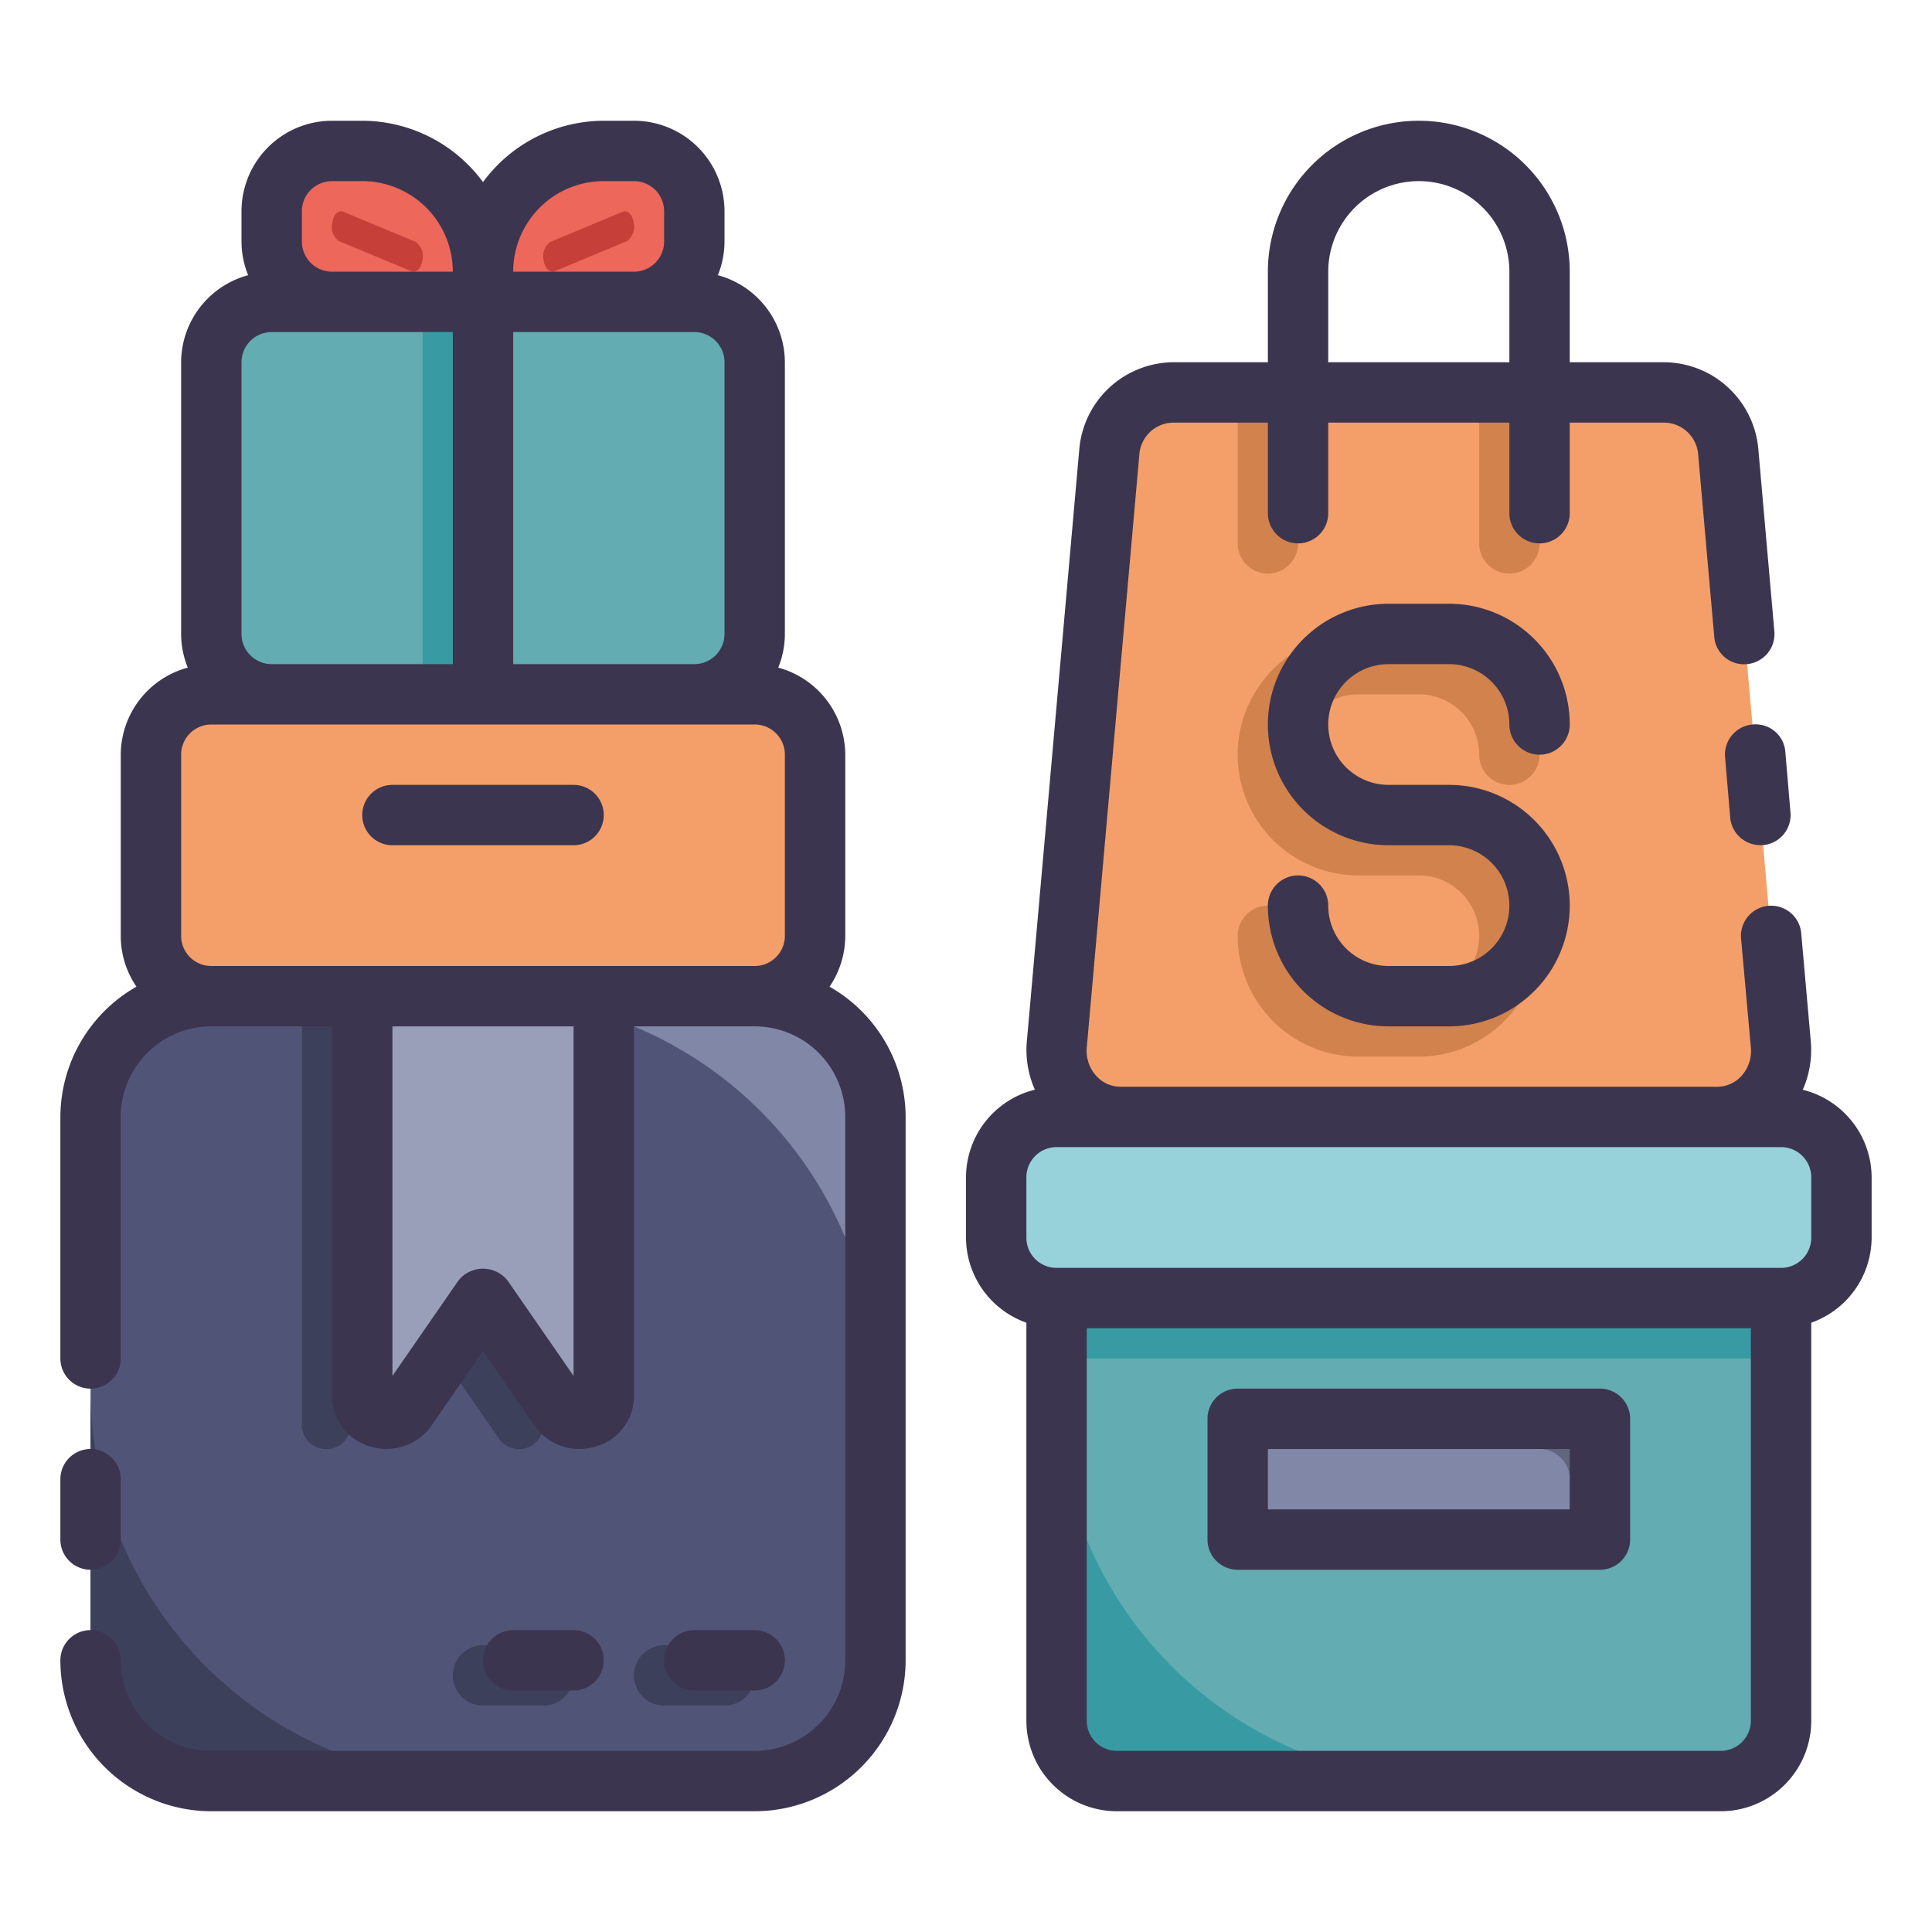 <svg id="Icons" height="512" viewBox="0 0 64 64" width="512" xmlns="http://www.w3.org/2000/svg"><path d="m58.991 34.621-1.736-19.637a2.145 2.145 0 0 0 -2.113-1.984h-16.284a2.145 2.145 0 0 0 -2.113 1.984l-1.736 19.637a2.157 2.157 0 0 0 1.991 2.366v1.013h20v-1.013a2.157 2.157 0 0 0 1.991-2.366z" fill="#f49f69"/><path d="m47 35h-2a4 4 0 0 1 -4-4 1 1 0 0 1 2 0 2 2 0 0 0 2 2h2a2 2 0 0 0 0-4h-2a4 4 0 0 1 0-8h2a4 4 0 0 1 4 4 1 1 0 0 1 -2 0 2 2 0 0 0 -2-2h-2a2 2 0 0 0 0 4h2a4 4 0 0 1 0 8z" fill="#d2824c"/><path d="m41 13h2v5a1 1 0 0 1 -2 0z" fill="#d2824c"/><path d="m51 13v5a1 1 0 0 1 -2 0v-5z" fill="#d2824c"/><path d="m12 5h-1a2 2 0 0 0 -2 2v1a2 2 0 0 0 2 2v1h6v-2h-1a4 4 0 0 0 -4-4z" fill="#ed675b"/><path d="m13.7 9a.2.2 0 0 1 -.073-.015l-2.4-1a.579.579 0 0 1 -.218-.606c.04-.269.2-.43.364-.364l2.4 1a.579.579 0 0 1 .218.606c-.034.228-.156.379-.291.379z" fill="#c63f38"/><path d="m23 7v1a2.006 2.006 0 0 1 -2 2v1h-6v-2h1a4 4 0 0 1 4-4h1a2.006 2.006 0 0 1 2 2z" fill="#ed675b"/><path d="m18.3 9a.2.2 0 0 0 .073-.015l2.4-1a.579.579 0 0 0 .218-.606c-.04-.269-.2-.43-.364-.364l-2.4 1a.579.579 0 0 0 -.218.606c.034.228.156.379.291.379z" fill="#c63f38"/><rect fill="#62acb2" height="13" rx="2" width="18" x="7" y="10"/><path d="m14 10h2v13h-2z" fill="#389ba3"/><path d="m25 23h-18a2 2 0 0 0 -2 2v6a2 2 0 0 0 2 2v1h18v-1a2 2 0 0 0 2-2v-6a2 2 0 0 0 -2-2z" fill="#f49f69"/><path d="m35 42v15a2 2 0 0 0 2 2h20a2 2 0 0 0 2-2v-15z" fill="#62acb2"/><path d="m35 42h24v3h-24z" fill="#389ba3"/><path d="m48 59h-11a2 2 0 0 1 -2-2v-11a13 13 0 0 0 13 13z" fill="#389ba3"/><rect fill="#8187a7" height="4" rx="1" width="12" x="41" y="47"/><path d="m53 48v2a1 1 0 0 1 -1 1v-2a1 1 0 0 0 -1-1h-10a1 1 0 0 1 1-1h10a1 1 0 0 1 1 1z" fill="#61657d"/><rect fill="#97d2db" height="6" rx="2" width="28" x="33" y="37"/><rect fill="#505578" height="26" rx="4" width="26" x="3" y="33"/><path d="m16 59h-9a4 4 0 0 1 -4-4v-9a13 13 0 0 0 13 13z" fill="#3c405a"/><path d="m29 37v9a13 13 0 0 0 -13-13h9a4 4 0 0 1 4 4z" fill="#8187a7"/><path d="m18 33v14.268a.814.814 0 0 1 -1.415.468l-2.585-3.736-2.585 3.736a.814.814 0 0 1 -1.415-.468v-14.268z" fill="#3c405a"/><path d="m20 33v13.268a.814.814 0 0 1 -1.415.468l-2.585-3.736-2.585 3.736a.814.814 0 0 1 -1.415-.468v-13.268z" fill="#9a9fb9"/><path d="m18 56.5h-2a1 1 0 0 1 0-2h2a1 1 0 0 1 0 2z" fill="#3c405a"/><path d="m24 56.5h-2a1 1 0 0 1 0-2h2a1 1 0 0 1 0 2z" fill="#3c405a"/><g fill="#3c354f"><path d="m19 26h-6a1 1 0 0 0 0 2h6a1 1 0 0 0 0-2z"/><path d="m46 22h2a2 2 0 0 1 2 2 1 1 0 0 0 2 0 4 4 0 0 0 -4-4h-2a4 4 0 0 0 0 8h2a2 2 0 0 1 0 4h-2a2 2 0 0 1 -2-2 1 1 0 0 0 -2 0 4 4 0 0 0 4 4h2a4 4 0 0 0 0-8h-2a2 2 0 0 1 0-4z"/><path d="m53 46h-12a1 1 0 0 0 -1 1v4a1 1 0 0 0 1 1h12a1 1 0 0 0 1-1v-4a1 1 0 0 0 -1-1zm-1 4h-10v-2h10z"/><path d="m59.719 36.1a3.26 3.26 0 0 0 .269-1.565l-.32-3.62a1 1 0 0 0 -1.993.176l.325 3.614a1.235 1.235 0 0 1 -.313.939 1.082 1.082 0 0 1 -.8.356h-19.768a1.082 1.082 0 0 1 -.8-.356 1.232 1.232 0 0 1 -.319-.936l1.742-19.647a1.14 1.14 0 0 1 1.117-1.061h3.141v3a1 1 0 0 0 2 0v-3h6v3a1 1 0 0 0 2 0v-3h3.141a1.142 1.142 0 0 1 1.114 1.068l.531 6.02a.988.988 0 0 0 1.084.912 1 1 0 0 0 .908-1.084l-.529-6.016a3.151 3.151 0 0 0 -3.108-2.9h-3.141v-3a5 5 0 0 0 -10 0v3h-3.141a3.149 3.149 0 0 0 -3.107 2.893l-1.74 19.642a3.25 3.25 0 0 0 .269 1.562 3 3 0 0 0 -2.281 2.903v2a3 3 0 0 0 2 2.816v13.184a3 3 0 0 0 3 3h20a3 3 0 0 0 3-3v-13.184a3 3 0 0 0 2-2.816v-2a3 3 0 0 0 -2.281-2.9zm-15.719-27.1a3 3 0 0 1 6 0v3h-6zm13 49h-20a1 1 0 0 1 -1-1v-13h22v13a1 1 0 0 1 -1 1zm3-17a1 1 0 0 1 -1 1h-24a1 1 0 0 1 -1-1v-2a1 1 0 0 1 1-1h24a1 1 0 0 1 1 1z"/><path d="m58.056 24a1 1 0 0 0 -.911 1.081l.17 2a1 1 0 0 0 1 .915.838.838 0 0 0 .086 0 1 1 0 0 0 .911-1.081l-.17-2a.986.986 0 0 0 -1.086-.915z"/><path d="m3 52a1 1 0 0 0 1-1v-2a1 1 0 0 0 -2 0v2a1 1 0 0 0 1 1z"/><path d="m27.48 32.685a2.981 2.981 0 0 0 .52-1.685v-6a3 3 0 0 0 -2.22-2.884 2.984 2.984 0 0 0 .22-1.116v-9a3 3 0 0 0 -2.22-2.884 2.984 2.984 0 0 0 .22-1.116v-1a3 3 0 0 0 -3-3h-1a4.982 4.982 0 0 0 -4 2.031 4.982 4.982 0 0 0 -4-2.031h-1a3 3 0 0 0 -3 3v1a2.984 2.984 0 0 0 .22 1.116 3 3 0 0 0 -2.22 2.884v9a2.984 2.984 0 0 0 .22 1.116 3 3 0 0 0 -2.22 2.884v6a2.981 2.981 0 0 0 .52 1.685 4.983 4.983 0 0 0 -2.52 4.315v8a1 1 0 0 0 2 0v-8a3 3 0 0 1 3-3h4v12.268a1.722 1.722 0 0 0 1.124 1.6 1.832 1.832 0 0 0 2.029-.463.91.91 0 0 0 .084-.1l1.763-2.548 1.763 2.548a.91.91 0 0 0 .084.1 1.809 1.809 0 0 0 1.343.595 1.9 1.9 0 0 0 .686-.13 1.722 1.722 0 0 0 1.124-1.602v-12.268h4a3 3 0 0 1 3 3v18a3 3 0 0 1 -3 3h-18a3 3 0 0 1 -3-3 1 1 0 0 0 -2 0 5.006 5.006 0 0 0 5 5h18a5.006 5.006 0 0 0 5-5v-18a4.983 4.983 0 0 0 -2.52-4.315zm-3.48-11.685a1 1 0 0 1 -1 1h-6v-11h6a1 1 0 0 1 1 1zm-4-15h1a1 1 0 0 1 1 1v1a1 1 0 0 1 -1 1h-4a3 3 0 0 1 3-3zm-10 1a1 1 0 0 1 1-1h1a3 3 0 0 1 3 3h-4a1 1 0 0 1 -1-1zm-2 5a1 1 0 0 1 1-1h6v11h-6a1 1 0 0 1 -1-1zm11 33.578-2.178-3.147a1.038 1.038 0 0 0 -1.644 0l-2.178 3.147v-11.578h6zm-12-13.578a1 1 0 0 1 -1-1v-6a1 1 0 0 1 1-1h18a1 1 0 0 1 1 1v6a1 1 0 0 1 -1 1z"/><path d="m19 56a1 1 0 0 0 0-2h-2a1 1 0 0 0 0 2z"/><path d="m25 56a1 1 0 0 0 0-2h-2a1 1 0 0 0 0 2z"/></g></svg>